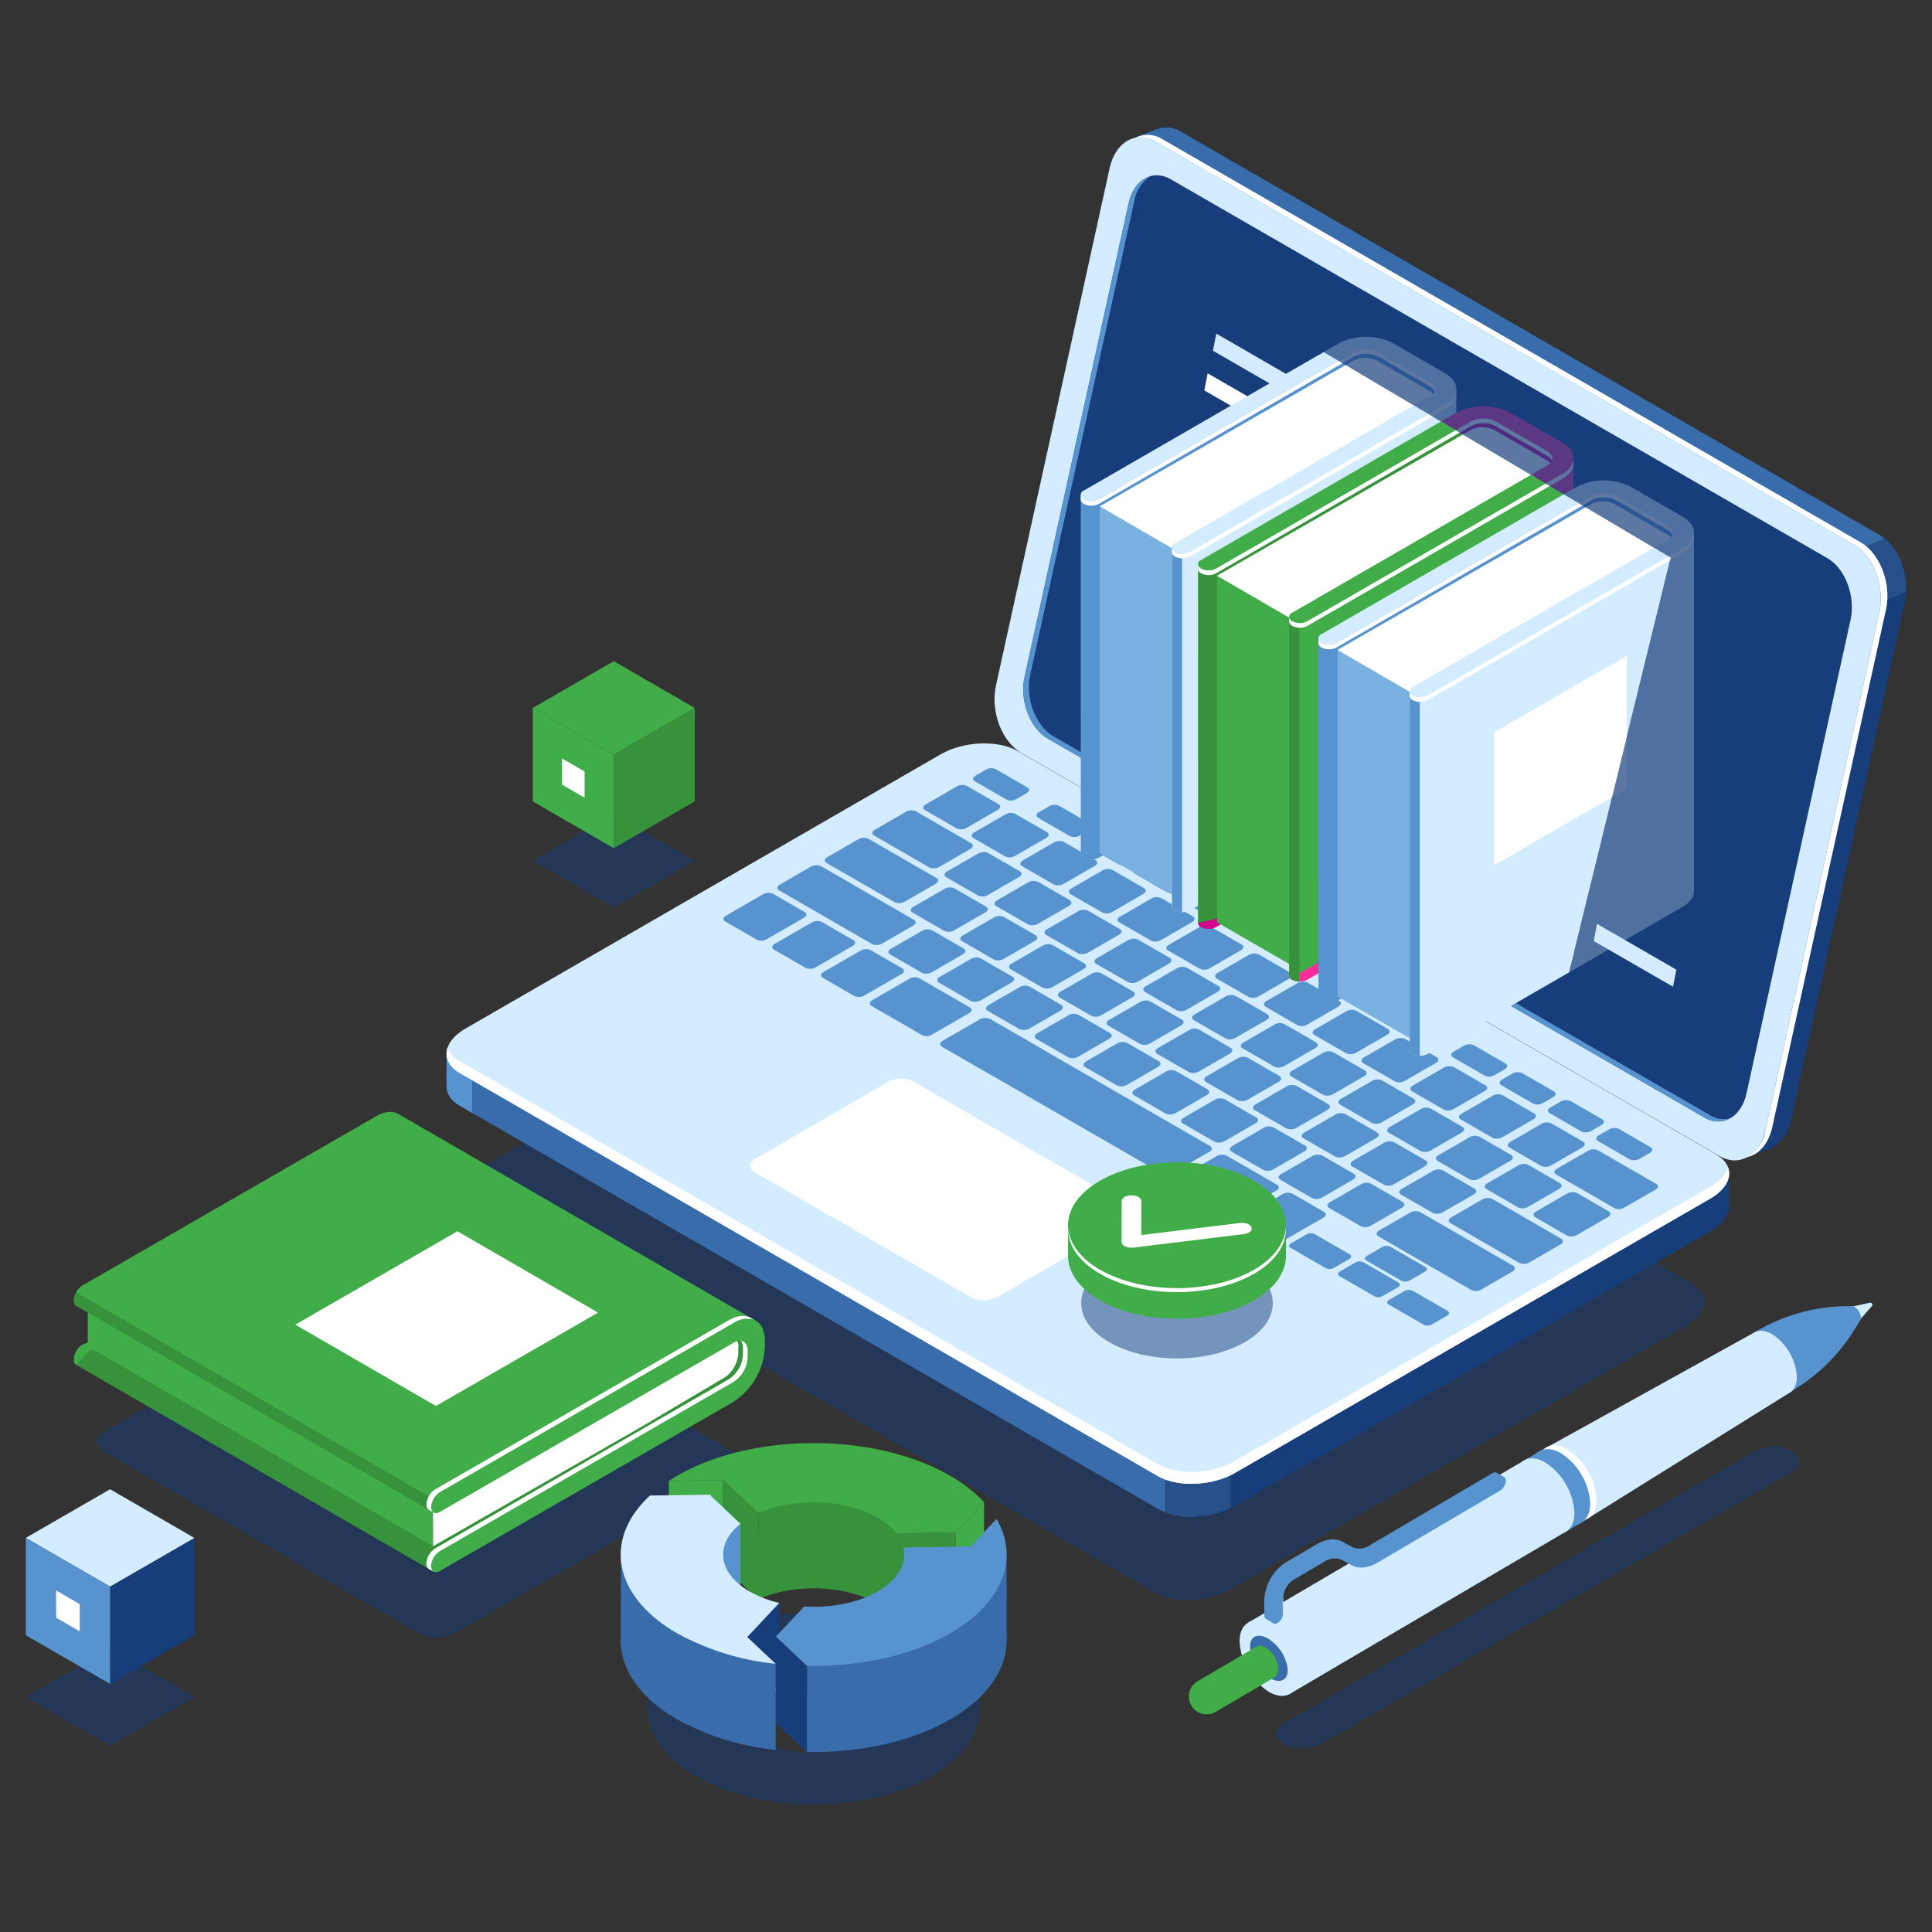 <svg xmlns="http://www.w3.org/2000/svg" xmlns:xlink="http://www.w3.org/1999/xlink" id="&#xD1;&#xEB;&#xEE;&#xE9;_1" data-name="&#xD1;&#xEB;&#xEE;&#xE9; 1" viewBox="0 0 400 400"><rect x="0" y="0" width="400" height="400" fill="#333333" stroke="none"/><defs><style>.cls-1{fill:none;}.cls-2,.cls-3{fill:#173d7a;}.cls-2{opacity:0.5;}.cls-4{fill:#396caa;}.cls-5{fill:#274f89;}.cls-6{fill:#d4ecff;}.cls-7{fill:#fff;}.cls-8{fill:#5793ce;}.cls-9{fill:#ff2c9c;}.cls-10{opacity:0.3;}.cls-11{clip-path:url(#clip-path);}.cls-12{fill:#79b1e0;}.cls-13{fill:#d3008d;}.cls-14{fill:#e573b5;}.cls-15{clip-path:url(#clip-path-2);}.cls-16{fill:#37933b;}.cls-17{fill:#41ad49;}</style><clipPath id="clip-path"><path class="cls-1" d="M323.766,205.768l22.119-90.303-83.58-49.54L310.548,43.69l62.056,23.931s.377,109.349,0,110.45-22.989,37.789-22.989,37.789Z"></path></clipPath><clipPath id="clip-path-2"><path class="cls-1" d="M323.766,205.768l22.119-90.303-83.58-49.54-101.905,37.899,78.203,102.047s64.567,36.793,64.19,37.895,46.822-27.906,46.822-27.906Z"></path></clipPath></defs><path class="cls-2" d="M239.17,329.775,100.277,249.586c-3.929-2.269-3.436-6.231,1.101-8.85l94.575-54.585c4.537-2.619,11.4-2.904,15.329-.635L350.175,265.705c3.929,2.268,3.436,6.231-1.101,8.85l-94.575,54.585C249.962,331.759,243.099,332.043,239.17,329.775Z"></path><path class="cls-3" d="M389.091,110.744,244.567,27.303a5.833,5.833,0,0,0-4.897-.6l.009-.015-.263.099c-.021.009-.043.015-.064.024L234.129,28.809l4.688,2.295c-.021.086-.048.167-.067.255L215.209,138.515c-1.178,5.363,1.181,11.623,5.27,13.984l141.048,81.434-.503,5.977,5.708-2.212a8.022,8.022,0,0,0,4.088-5.815l23.541-107.156C395.539,119.365,393.18,113.104,389.091,110.744Z"></path><path class="cls-4" d="M389.091,110.744,244.567,27.303a5.833,5.833,0,0,0-4.897-.6l.009-.015-.263.099c-.021.009-.043.015-.064.024L234.129,28.809l4.688,2.295c-.021.086-.048.167-.067.255l-15.515,70.622,70.714,55.093,99.708-40.571A11.218,11.218,0,0,0,389.091,110.744Z"></path><path class="cls-5" d="M383.642,127.216l11.002-4.684c.202-4.261-1.562-8.662-4.457-11.016l-17.415,7.326Z"></path><path class="cls-6" d="M356.003,239.342,211.478,155.901c-4.088-2.36-6.448-8.621-5.27-13.984l23.541-107.156c1.178-5.363,5.447-7.796,9.536-5.436L383.81,112.767c4.088,2.36,6.448,8.621,5.27,13.984l-23.541,107.156C364.361,239.269,360.091,241.703,356.003,239.342Z"></path><path class="cls-7" d="M385.197,112.259,240.673,28.818a5.712,5.712,0,0,0-5.691-.247,5.939,5.939,0,0,1,4.303.755L383.81,112.766c4.088,2.361,6.448,8.622,5.27,13.985L365.539,233.906a8.142,8.142,0,0,1-3.845,5.683c2.44-.533,4.476-2.746,5.233-6.191L390.467,126.243C391.645,120.881,389.286,114.619,385.197,112.259Z"></path><path class="cls-7" d="M352.87,231.372l-135.922-78.436c-3.741-2.16-5.9-7.889-4.822-12.796L233.667,42.083c1.078-4.907,4.985-7.134,8.726-4.974l135.923,78.436c3.741,2.16,5.9,7.889,4.822,12.796l-21.542,98.057C360.518,231.305,356.611,233.532,352.87,231.372Z"></path><path class="cls-3" d="M352.87,231.372l-135.922-78.436c-3.741-2.16-5.9-7.889-4.822-12.796L233.667,42.083c1.078-4.907,4.985-7.134,8.726-4.974l135.923,78.436c3.741,2.16,5.9,7.889,4.822,12.796l-21.542,98.057C360.518,231.305,356.611,233.532,352.87,231.372Z"></path><path class="cls-8" d="M354.055,230.89l-135.923-78.436c-3.741-2.16-5.9-7.889-4.822-12.796l21.542-98.057a7.523,7.523,0,0,1,3.425-5.161c-2.155.554-3.935,2.574-4.609,5.644l-21.542,98.056c-1.078,4.908,1.081,10.637,4.822,12.797l135.923,78.436a5.224,5.224,0,0,0,5.301.187A5.419,5.419,0,0,1,354.055,230.89Z"></path><path class="cls-3" d="M357.998,242.976l-19.755-2.608L210.717,166.741c-4.088-2.36-11.23-2.064-15.951.661l-90.364,52.153-11.946-1.577v6.778l.012.001c-.078,1.567.814,3.073,2.743,4.187L239.735,312.385c4.088,2.36,11.23,2.064,15.951-.661l98.41-56.798c2.656-1.533,3.98-3.509,3.902-5.364h0Z"></path><path class="cls-4" d="M262.18,196.453l-9.06-5.231h-99.611l-49.107,28.333-11.946-1.577v6.778l.012.001c-.078,1.567.814,3.073,2.743,4.187L239.735,312.385a14.955,14.955,0,0,0,8.232,1.543Z"></path><path class="cls-8" d="M97.758,218.677l-5.301-.7v6.778l.012.001c-.078,1.567.814,3.073,2.743,4.187l2.547,1.47Z"></path><path class="cls-5" d="M241.191,313.061a18.511,18.511,0,0,0,13.553-.841V297.101H241.191Z"></path><path class="cls-6" d="M239.735,305.615,95.211,222.174c-4.088-2.36-3.576-6.483,1.145-9.209l98.41-56.798c4.721-2.726,11.862-3.022,15.951-.661l144.524,83.441c4.088,2.36,3.576,6.483-1.145,9.209l-98.41,56.798C250.965,307.679,243.823,307.975,239.735,305.615Z"></path><path class="cls-7" d="M354.096,245.68,255.686,302.478c-4.721,2.725-11.862,3.022-15.951.662L95.211,219.698a5.379,5.379,0,0,1-2.542-2.78c-.64,1.934.176,3.89,2.542,5.256L239.735,305.615c4.088,2.361,11.23,2.064,15.951-.661l98.41-56.798c3.173-1.832,4.435-4.294,3.687-6.429A7.685,7.685,0,0,1,354.096,245.68Z"></path><path class="cls-8" d="M156.679,194.55l-6.539-3.775c-.525-.303-.459-.833.147-1.183l7.718-4.456a2.277,2.277,0,0,1,2.048-.085l6.539,3.775c.525.303.459.833-.147,1.183l-7.718,4.456A2.277,2.277,0,0,1,156.679,194.55Z"></path><path class="cls-8" d="M166.777,200.38l-6.539-3.775c-.525-.303-.459-.833.147-1.183l7.718-4.456a2.277,2.277,0,0,1,2.048-.085l6.539,3.775c.525.303.459.833-.147,1.183l-7.718,4.456A2.277,2.277,0,0,1,166.777,200.38Z"></path><path class="cls-8" d="M176.876,206.21l-6.539-3.775c-.525-.303-.459-.833.147-1.183l7.718-4.456a2.277,2.277,0,0,1,2.048-.085l6.539,3.775c.525.303.459.833-.147,1.183l-7.718,4.456A2.277,2.277,0,0,1,176.876,206.21Z"></path><path class="cls-8" d="M190.842,201.395,184.303,197.62c-.525-.303-.459-.833.147-1.183l6.479-3.741a2.277,2.277,0,0,1,2.048-.085l6.539,3.775c.525.303.459.833-.147,1.183l-6.479,3.741A2.277,2.277,0,0,1,190.842,201.395Z"></path><path class="cls-8" d="M200.941,207.226l-6.539-3.775c-.525-.303-.459-.833.147-1.183l6.479-3.741a2.277,2.277,0,0,1,2.048-.085l6.539,3.775c.525.303.459.833-.147,1.183l-6.479,3.741A2.277,2.277,0,0,1,200.941,207.226Z"></path><path class="cls-8" d="M211.039,213.056l-6.539-3.775c-.525-.303-.459-.833.147-1.183l6.479-3.741a2.277,2.277,0,0,1,2.048-.085l6.539,3.775c.525.303.459.833-.147,1.183l-6.479,3.741A2.277,2.277,0,0,1,211.039,213.056Z"></path><path class="cls-8" d="M221.138,218.886,214.599,215.111c-.525-.303-.459-.833.147-1.183l6.479-3.741a2.277,2.277,0,0,1,2.048-.085l6.539,3.775c.525.303.459.833-.147,1.183l-6.479,3.741A2.277,2.277,0,0,1,221.138,218.886Z"></path><path class="cls-8" d="M231.236,224.717l-6.539-3.775c-.525-.303-.459-.833.147-1.183l6.479-3.741a2.277,2.277,0,0,1,2.048-.085l6.539,3.775c.525.303.459.833-.147,1.183l-6.479,3.741A2.277,2.277,0,0,1,231.236,224.717Z"></path><path class="cls-8" d="M241.334,230.547l-6.539-3.775c-.525-.303-.459-.833.147-1.183l6.479-3.741a2.277,2.277,0,0,1,2.048-.085l6.539,3.775c.525.303.459.833-.147,1.183l-6.479,3.741A2.277,2.277,0,0,1,241.334,230.547Z"></path><path class="cls-8" d="M251.433,236.377l-6.539-3.775c-.525-.303-.459-.833.147-1.183l6.479-3.741a2.277,2.277,0,0,1,2.048-.085l6.539,3.775c.525.303.459.833-.147,1.183l-6.479,3.741A2.277,2.277,0,0,1,251.433,236.377Z"></path><path class="cls-8" d="M261.531,242.208l-6.539-3.775c-.525-.303-.459-.833.147-1.183l6.479-3.741a2.277,2.277,0,0,1,2.048-.085l6.539,3.775c.525.303.459.833-.147,1.183l-6.479,3.741A2.277,2.277,0,0,1,261.531,242.208Z"></path><path class="cls-8" d="M271.63,248.038l-6.539-3.775c-.525-.303-.459-.833.147-1.183l6.479-3.741a2.277,2.277,0,0,1,2.048-.085l6.539,3.775c.525.303.459.833-.147,1.183l-6.479,3.741A2.277,2.277,0,0,1,271.63,248.038Z"></path><path class="cls-8" d="M281.728,253.868l-6.539-3.775c-.525-.303-.459-.833.147-1.183l6.479-3.741a2.277,2.277,0,0,1,2.048-.085L290.403,248.86c.525.303.459.833-.147,1.183l-6.479,3.741A2.277,2.277,0,0,1,281.728,253.868Z"></path><path class="cls-8" d="M205.722,198.635l-6.539-3.775c-.525-.303-.459-.833.147-1.183l6.479-3.741a2.277,2.277,0,0,1,2.048-.085l6.539,3.775c.525.303.459.833-.147,1.183l-6.479,3.741A2.277,2.277,0,0,1,205.722,198.635Z"></path><path class="cls-8" d="M195.473,192.718l-6.539-3.775c-.525-.303-.459-.833.147-1.183l6.479-3.741a2.277,2.277,0,0,1,2.048-.085l6.539,3.775c.525.303.459.833-.147,1.183l-6.479,3.741A2.277,2.277,0,0,1,195.473,192.718Z"></path><path class="cls-8" d="M185.207,186.791l-14.084-8.131c-.525-.303-.459-.833.147-1.183l6.479-3.741a2.277,2.277,0,0,1,2.048-.085l14.084,8.131c.525.303.459.833-.147,1.183l-6.479,3.741A2.277,2.277,0,0,1,185.207,186.791Z"></path><path class="cls-8" d="M192.383,179.583l-11.429-6.599c-.525-.303-.459-.833.147-1.183l6.479-3.741a2.277,2.277,0,0,1,2.048-.085l11.429,6.599c.525.303.459.833-.147,1.183l-6.479,3.741A2.277,2.277,0,0,1,192.383,179.583Z"></path><path class="cls-8" d="M215.82,204.465,209.281,200.69c-.525-.303-.459-.833.147-1.183l6.479-3.741a2.277,2.277,0,0,1,2.048-.085l6.539,3.775c.525.303.459.833-.147,1.183l-6.479,3.741A2.277,2.277,0,0,1,215.82,204.465Z"></path><path class="cls-8" d="M225.919,210.296l-6.539-3.775c-.525-.303-.459-.833.147-1.183l6.479-3.741a2.277,2.277,0,0,1,2.048-.085l6.539,3.775c.525.303.459.833-.147,1.183L227.967,210.211A2.277,2.277,0,0,1,225.919,210.296Z"></path><path class="cls-8" d="M236.017,216.126l-6.539-3.775c-.525-.303-.459-.833.147-1.183l6.479-3.741a2.277,2.277,0,0,1,2.048-.085l6.539,3.775c.525.303.459.833-.147,1.183l-6.479,3.741A2.277,2.277,0,0,1,236.017,216.126Z"></path><path class="cls-8" d="M246.115,221.956l-6.539-3.775c-.525-.303-.459-.833.147-1.183l6.479-3.741a2.277,2.277,0,0,1,2.048-.085l6.539,3.775c.525.303.459.833-.147,1.183l-6.479,3.741A2.277,2.277,0,0,1,246.115,221.956Z"></path><path class="cls-8" d="M256.214,227.787l-6.539-3.775c-.525-.303-.459-.833.147-1.183l6.479-3.741a2.277,2.277,0,0,1,2.048-.085l6.539,3.775c.525.303.459.833-.147,1.183l-6.479,3.741A2.277,2.277,0,0,1,256.214,227.787Z"></path><path class="cls-8" d="M266.312,233.617l-6.539-3.775c-.525-.303-.459-.833.147-1.183l6.479-3.741a2.277,2.277,0,0,1,2.048-.085l6.539,3.775c.525.303.459.833-.147,1.183l-6.479,3.741A2.277,2.277,0,0,1,266.312,233.617Z"></path><path class="cls-8" d="M276.411,239.447l-6.539-3.775c-.525-.303-.459-.833.147-1.183l6.479-3.741a2.277,2.277,0,0,1,2.048-.085l6.539,3.775c.525.303.459.833-.147,1.183l-6.479,3.741A2.277,2.277,0,0,1,276.411,239.447Z"></path><path class="cls-8" d="M286.509,245.278l-6.539-3.775c-.525-.303-.459-.833.147-1.183l6.479-3.741a2.277,2.277,0,0,1,2.048-.085l6.539,3.775c.525.303.459.833-.147,1.183l-6.479,3.741A2.277,2.277,0,0,1,286.509,245.278Z"></path><path class="cls-8" d="M296.608,251.108l-6.539-3.775c-.525-.303-.459-.833.147-1.183l6.479-3.741a2.277,2.277,0,0,1,2.048-.085l6.539,3.775c.525.303.459.833-.147,1.183l-6.479,3.741A2.277,2.277,0,0,1,296.608,251.108Z"></path><path class="cls-8" d="M314.56,261.473l-14.268-8.238c-.525-.303-.459-.833.147-1.183l6.479-3.741a2.277,2.277,0,0,1,2.048-.085l14.268,8.238c.525.303.459.833-.147,1.183l-6.479,3.741A2.277,2.277,0,0,1,314.56,261.473Z"></path><path class="cls-8" d="M334.221,250.122l-12.043-6.953c-.525-.303-.459-.833.147-1.183l6.479-3.741a2.277,2.277,0,0,1,2.048-.085l12.043,6.953c.525.303.459.833-.147,1.183l-6.479,3.741A2.277,2.277,0,0,1,334.221,250.122Z"></path><path class="cls-8" d="M233.505,203.325l-6.539-3.775c-.525-.303-.459-.833.147-1.183l6.479-3.741a2.277,2.277,0,0,1,2.048-.085l6.539,3.775c.525.303.459.833-.147,1.183l-6.479,3.741A2.277,2.277,0,0,1,233.505,203.325Z"></path><path class="cls-8" d="M223.155,197.349l-6.539-3.775c-.525-.303-.459-.833.147-1.183l6.479-3.741a2.277,2.277,0,0,1,2.048-.085l6.539,3.775c.525.303.459.833-.147,1.183l-6.479,3.741A2.277,2.277,0,0,1,223.155,197.349Z"></path><path class="cls-8" d="M212.805,191.374l-6.539-3.775c-.525-.303-.459-.833.147-1.183l6.479-3.741a2.277,2.277,0,0,1,2.048-.085l6.539,3.775c.525.303.459.833-.147,1.183l-6.479,3.741A2.277,2.277,0,0,1,212.805,191.374Z"></path><path class="cls-8" d="M202.456,185.399l-6.539-3.775c-.525-.303-.459-.833.147-1.183l6.479-3.741a2.277,2.277,0,0,1,2.048-.085l6.539,3.775c.525.303.459.833-.147,1.183l-6.479,3.741A2.277,2.277,0,0,1,202.456,185.399Z"></path><path class="cls-8" d="M243.603,209.155l-6.539-3.775c-.525-.303-.459-.833.147-1.183l6.479-3.741a2.277,2.277,0,0,1,2.048-.085l6.539,3.775c.525.303.459.833-.147,1.183l-6.479,3.741A2.277,2.277,0,0,1,243.603,209.155Z"></path><path class="cls-8" d="M253.702,214.985l-6.539-3.775c-.525-.303-.459-.833.147-1.183l6.479-3.741a2.277,2.277,0,0,1,2.048-.085l6.539,3.775c.525.303.459.833-.147,1.183l-6.479,3.741A2.277,2.277,0,0,1,253.702,214.985Z"></path><path class="cls-8" d="M263.8,220.816l-6.539-3.775c-.525-.303-.459-.833.147-1.183l6.479-3.741a2.277,2.277,0,0,1,2.048-.085l6.539,3.775c.525.303.459.833-.147,1.183l-6.479,3.741A2.277,2.277,0,0,1,263.8,220.816Z"></path><path class="cls-8" d="M273.898,226.646l-6.539-3.775c-.525-.303-.459-.833.147-1.183l6.479-3.741a2.277,2.277,0,0,1,2.048-.085l6.539,3.775c.525.303.459.833-.147,1.183l-6.479,3.741A2.277,2.277,0,0,1,273.898,226.646Z"></path><path class="cls-8" d="M283.997,232.476l-6.539-3.775c-.525-.303-.459-.833.147-1.183l6.479-3.741a2.277,2.277,0,0,1,2.048-.085l6.539,3.775c.525.303.459.833-.147,1.183l-6.479,3.741A2.277,2.277,0,0,1,283.997,232.476Z"></path><path class="cls-8" d="M294.095,238.307l-6.539-3.775c-.525-.303-.459-.833.147-1.183l6.479-3.741a2.277,2.277,0,0,1,2.048-.085l6.539,3.775c.525.303.459.833-.147,1.183l-6.479,3.741A2.277,2.277,0,0,1,294.095,238.307Z"></path><path class="cls-8" d="M304.194,244.137l-6.539-3.775c-.525-.303-.459-.833.147-1.183l6.479-3.741a2.277,2.277,0,0,1,2.048-.085l6.539,3.775c.525.303.459.833-.147,1.183l-6.479,3.741A2.277,2.277,0,0,1,304.194,244.137Z"></path><path class="cls-8" d="M314.292,249.967l-6.539-3.775c-.525-.303-.459-.833.147-1.183l6.479-3.741a2.277,2.277,0,0,1,2.048-.085l6.539,3.775c.525.303.459.833-.147,1.183l-6.479,3.741A2.277,2.277,0,0,1,314.292,249.967Z"></path><path class="cls-8" d="M324.39,255.798l-6.539-3.775c-.525-.303-.459-.833.147-1.183l6.479-3.741a2.277,2.277,0,0,1,2.048-.085l6.539,3.775c.525.303.459.833-.147,1.183l-6.479,3.741A2.277,2.277,0,0,1,324.39,255.798Z"></path><path class="cls-8" d="M228.187,188.904l-6.539-3.775c-.525-.303-.459-.833.147-1.183l6.479-3.741a2.277,2.277,0,0,1,2.048-.085l6.539,3.775c.525.303.459.833-.147,1.183l-6.479,3.741A2.277,2.277,0,0,1,228.187,188.904Z"></path><path class="cls-8" d="M218.139,183.102l-6.539-3.775c-.525-.303-.459-.833.147-1.183l6.479-3.741a2.277,2.277,0,0,1,2.048-.085l6.539,3.775c.525.303.459.833-.147,1.183l-6.479,3.741A2.277,2.277,0,0,1,218.139,183.102Z"></path><path class="cls-8" d="M208.091,177.301l-6.539-3.775c-.525-.303-.459-.833.147-1.183l6.479-3.741a2.277,2.277,0,0,1,2.048-.085l6.539,3.775c.525.303.459.833-.147,1.183l-6.479,3.741A2.277,2.277,0,0,1,208.091,177.301Z"></path><path class="cls-8" d="M198.043,171.5l-6.539-3.775c-.525-.303-.459-.833.147-1.183l6.479-3.741a2.277,2.277,0,0,1,2.048-.085l6.539,3.775c.525.303.459.833-.147,1.183l-6.479,3.741A2.277,2.277,0,0,1,198.043,171.5Z"></path><path class="cls-8" d="M208.375,165.534l-6.539-3.775c-.525-.303-.459-.833.147-1.183l2.142-1.237a2.277,2.277,0,0,1,2.048-.085l6.539,3.775c.525.303.459.833-.147,1.183l-2.142,1.237A2.277,2.277,0,0,1,208.375,165.534Z"></path><path class="cls-8" d="M221.488,173.105l-6.539-3.775c-.525-.303-.459-.833.147-1.183l2.142-1.237a2.277,2.277,0,0,1,2.048-.085l6.539,3.775c.525.303.459.833-.147,1.183l-2.142,1.237A2.277,2.277,0,0,1,221.488,173.105Z"></path><path class="cls-8" d="M231.495,178.882l-6.539-3.775c-.525-.303-.459-.833.147-1.183l2.142-1.237a2.277,2.277,0,0,1,2.048-.085l6.539,3.775c.525.303.459.833-.147,1.183l-2.142,1.237A2.277,2.277,0,0,1,231.495,178.882Z"></path><path class="cls-8" d="M241.501,184.659l-6.539-3.775c-.525-.303-.459-.833.147-1.183l2.142-1.237a2.277,2.277,0,0,1,2.048-.085l6.539,3.775c.525.303.459.833-.147,1.183l-2.142,1.237A2.277,2.277,0,0,1,241.501,184.659Z"></path><path class="cls-8" d="M251.507,190.436,244.968,186.661c-.525-.303-.459-.833.147-1.183l2.142-1.237a2.277,2.277,0,0,1,2.048-.085l6.539,3.775c.525.303.459.833-.147,1.183l-2.142,1.237A2.277,2.277,0,0,1,251.507,190.436Z"></path><path class="cls-8" d="M307.371,222.689l-6.539-3.775c-.525-.303-.459-.833.147-1.183l2.142-1.237a2.277,2.277,0,0,1,2.048-.085l6.539,3.775c.525.303.459.833-.147,1.183l-2.142,1.237A2.277,2.277,0,0,1,307.371,222.689Z"></path><path class="cls-8" d="M317.377,228.466l-6.539-3.775c-.525-.303-.459-.833.147-1.183l2.142-1.237a2.277,2.277,0,0,1,2.048-.085l6.539,3.775c.525.303.459.833-.147,1.183l-2.142,1.237A2.277,2.277,0,0,1,317.377,228.466Z"></path><path class="cls-8" d="M327.383,234.244l-6.539-3.775c-.525-.303-.459-.833.147-1.183l2.142-1.237a2.277,2.277,0,0,1,2.048-.085l6.539,3.775c.525.303.459.833-.147,1.183l-2.142,1.237A2.277,2.277,0,0,1,327.383,234.244Z"></path><path class="cls-8" d="M337.39,240.021l-6.539-3.775c-.525-.303-.459-.833.147-1.183l2.142-1.237a2.277,2.277,0,0,1,2.048-.085l6.539,3.775c.525.303.459.833-.147,1.183l-2.142,1.237A2.277,2.277,0,0,1,337.39,240.021Z"></path><path class="cls-8" d="M238.286,194.734l-6.539-3.775c-.525-.303-.459-.833.147-1.183l6.479-3.741a2.277,2.277,0,0,1,2.048-.085l6.539,3.775c.525.303.459.833-.147,1.183l-6.479,3.741A2.277,2.277,0,0,1,238.286,194.734Z"></path><path class="cls-8" d="M248.384,200.564,241.845,196.789c-.525-.303-.459-.833.147-1.183l6.479-3.741a2.277,2.277,0,0,1,2.048-.085l6.539,3.775c.525.303.459.833-.147,1.183l-6.479,3.741A2.277,2.277,0,0,1,248.384,200.564Z"></path><path class="cls-8" d="M258.482,206.395l-6.539-3.775c-.525-.303-.459-.833.147-1.183l6.479-3.741a2.277,2.277,0,0,1,2.048-.085l6.539,3.775c.525.303.459.833-.147,1.183l-6.479,3.741A2.277,2.277,0,0,1,258.482,206.395Z"></path><path class="cls-8" d="M268.581,212.225l-6.539-3.775c-.525-.303-.459-.833.147-1.183l6.479-3.741a2.277,2.277,0,0,1,2.048-.085l6.539,3.775c.525.303.459.833-.147,1.183l-6.479,3.741A2.277,2.277,0,0,1,268.581,212.225Z"></path><path class="cls-8" d="M278.679,218.055l-6.539-3.775c-.525-.303-.459-.833.147-1.183l6.479-3.741a2.277,2.277,0,0,1,2.048-.085L287.354,213.047c.525.303.459.833-.147,1.183l-6.479,3.741A2.277,2.277,0,0,1,278.679,218.055Z"></path><path class="cls-8" d="M288.778,223.886l-6.539-3.775c-.525-.303-.459-.833.147-1.183l6.479-3.741a2.277,2.277,0,0,1,2.048-.085l6.539,3.775c.525.303.459.833-.147,1.183l-6.479,3.741A2.277,2.277,0,0,1,288.778,223.886Z"></path><path class="cls-8" d="M298.876,229.716l-6.539-3.775c-.525-.303-.459-.833.147-1.183l6.479-3.741a2.277,2.277,0,0,1,2.048-.085l6.539,3.775c.525.303.459.833-.147,1.183l-6.479,3.741A2.277,2.277,0,0,1,298.876,229.716Z"></path><path class="cls-8" d="M308.975,235.546l-6.539-3.775c-.525-.303-.459-.833.147-1.183l6.479-3.741a2.277,2.277,0,0,1,2.048-.085l6.539,3.775c.525.303.459.833-.147,1.183l-6.479,3.741A2.277,2.277,0,0,1,308.975,235.546Z"></path><path class="cls-8" d="M319.073,241.377l-6.539-3.775c-.525-.303-.459-.833.147-1.183l6.479-3.741a2.277,2.277,0,0,1,2.048-.085l6.539,3.775c.525.303.459.833-.147,1.183l-6.479,3.741A2.277,2.277,0,0,1,319.073,241.377Z"></path><path class="cls-8" d="M180.551,195.454,161.293,184.335c-.525-.303-.459-.833.147-1.183l6.479-3.741a2.277,2.277,0,0,1,2.048-.085l19.258,11.119c.525.303.459.833-.147,1.183l-6.479,3.741A2.277,2.277,0,0,1,180.551,195.454Z"></path><path class="cls-8" d="M304.613,267.081l-19.259-11.119c-.525-.303-.459-.833.147-1.183l6.479-3.741a2.277,2.277,0,0,1,2.048-.085L313.288,262.072c.525.303.459.833-.147,1.183l-6.479,3.741A2.277,2.277,0,0,1,304.613,267.081Z"></path><path class="cls-8" d="M264.228,256.643l-6.539-3.775c-.525-.303-.459-.833.147-1.183l7.718-4.456a2.277,2.277,0,0,1,2.048-.085l6.539,3.775c.525.303.459.833-.147,1.183l-7.718,4.456A2.277,2.277,0,0,1,264.228,256.643Z"></path><path class="cls-8" d="M190.893,214.303,180.435,208.265c-.525-.303-.459-.833.147-1.183l7.718-4.456a2.277,2.277,0,0,1,2.048-.085l10.458,6.038c.525.303.459.833-.147,1.183l-7.718,4.456A2.277,2.277,0,0,1,190.893,214.303Z"></path><path class="cls-8" d="M254.498,251.025,244.04,244.988c-.525-.303-.459-.833.147-1.183l7.718-4.456a2.277,2.277,0,0,1,2.048-.085l10.458,6.038c.525.303.459.833-.147,1.183l-7.718,4.456A2.277,2.277,0,0,1,254.498,251.025Z"></path><path class="cls-8" d="M205.463,222.715l-10.458-6.038c-.525-.303-.459-.833.147-1.183l7.718-4.456a2.277,2.277,0,0,1,2.048-.085l10.458,6.038c.525.303.459.833-.147,1.183l-7.718,4.456A2.277,2.277,0,0,1,205.463,222.715Z"></path><path class="cls-8" d="M204.99,210.994l45.468,26.251a.623.623,0,0,1,0,1.18l-7.871,4.544a2.258,2.258,0,0,1-2.043,0l-45.468-26.251Z"></path><path class="cls-8" d="M292.451,267.214l7.284,4.205c.43.248.376.682-.121.969l-3.157,1.823a1.866,1.866,0,0,1-1.679.07L287.494,270.076c-.43-.248-.376-.682.121-.969l3.157-1.823A1.867,1.867,0,0,1,292.451,267.214Z"></path><path class="cls-8" d="M282.269,261.335l7.284,4.205c.43.248.376.682-.121.969l-3.157,1.823a1.866,1.866,0,0,1-1.679.07l-7.284-4.205c-.43-.248-.376-.682.121-.969l3.157-1.823A1.866,1.866,0,0,1,282.269,261.335Z"></path><path class="cls-8" d="M272.171,255.505l7.284,4.205c.43.248.376.682-.121.969l-3.157,1.823a1.866,1.866,0,0,1-1.679.07l-7.284-4.205c-.43-.248-.376-.682.121-.969l3.157-1.823A1.866,1.866,0,0,1,272.171,255.505Z"></path><path class="cls-8" d="M287.846,258.116l7.284,4.205c.43.248.376.682-.121.969l-3.157,1.823a1.866,1.866,0,0,1-1.679.07l-7.284-4.205c-.43-.248-.376-.682.121-.969l3.157-1.823A1.866,1.866,0,0,1,287.846,258.116Z"></path><polygon class="cls-6" points="327.736 144.351 273.341 112.946 274.04 109.41 328.435 140.814 327.736 144.351"></polygon><polygon class="cls-6" points="308.254 150.318 270.283 128.395 270.983 124.859 308.954 146.781 308.254 150.318"></polygon><polygon class="cls-7" points="304.661 139.636 271.812 120.671 272.512 117.134 305.361 136.1 304.661 139.636"></polygon><polygon class="cls-9" points="326.207 152.075 309.783 142.593 310.482 139.057 326.907 148.539 326.207 152.075"></polygon><polygon class="cls-6" points="267.548 82.093 251.123 72.611 251.823 69.075 268.248 78.557 267.548 82.093"></polygon><polygon class="cls-7" points="265.766 90.311 249.341 80.829 250.041 77.293 266.465 86.775 265.766 90.311"></polygon><polygon class="cls-6" points="346.379 204.3 329.955 194.817 330.655 191.281 347.079 200.764 346.379 204.3"></polygon><polygon class="cls-6" points="262.201 106.748 245.777 97.265 246.476 93.729 262.901 103.211 262.201 106.748"></polygon><path class="cls-9" d="M297.689,109.294a2.049,2.049,0,0,1-2.953.909,2.57,2.57,0,0,1-1.058-3.225,2.049,2.049,0,0,1,2.953-.91A2.57,2.57,0,0,1,297.689,109.294Z"></path><path class="cls-7" d="M304.763,113.378a2.049,2.049,0,0,1-2.953.909,2.57,2.57,0,0,1-1.058-3.225,2.049,2.049,0,0,1,2.953-.91A2.57,2.57,0,0,1,304.763,113.378Z"></path><path class="cls-6" d="M311.838,117.463a2.049,2.049,0,0,1-2.953.909,2.57,2.57,0,0,1-1.058-3.225,2.049,2.049,0,0,1,2.953-.91A2.57,2.57,0,0,1,311.838,117.463Z"></path><path class="cls-9" d="M318.912,121.547a2.049,2.049,0,0,1-2.953.91,2.57,2.57,0,0,1-1.058-3.225,2.049,2.049,0,0,1,2.953-.91A2.57,2.57,0,0,1,318.912,121.547Z"></path><path class="cls-7" d="M201.323,268.743l-45.09-26.033c-1.312-.758-1.148-2.081.368-2.957l27.21-15.71a5.692,5.692,0,0,1,5.121-.212l45.09,26.033c1.313.758,1.148,2.082-.368,2.957L206.444,268.531A5.692,5.692,0,0,1,201.323,268.743Z"></path><g class="cls-10"><g class="cls-11"><path class="cls-6" d="M299.18,151.498c3.106,1.793,3.106,4.711-0,6.505l-52.799,30.484a3.419,3.419,0,0,1-3.093,0,.943.943,0,0,1,0-1.786l52.799-30.484c1.401-.809,1.401-2.125,0-2.934l-5.116-2.954c.569-.855,1.085-1.745,1.589-2.654Z"></path><path class="cls-8" d="M224.4,175.796l52.799-30.484a12.469,12.469,0,0,1,11.267-0l4.094,2.364c-.505.908-1.021,1.798-1.589,2.654l-5.598-3.232a5.622,5.622,0,0,0-5.081,0l-52.799,30.484a3.418,3.418,0,0,1-3.093,0A.942.942,0,0,1,224.4,175.796Z"></path><polygon class="cls-8" points="223.764 176.752 223.759 102.508 279.09 71.663 286.828 71.153 294.31 76 298.902 79.996 244.993 165.485 227.392 175.859 223.764 176.752"></polygon><polygon class="cls-12" points="244.228 186.129 227.689 176.581 227.689 104.827 244.738 112.752 244.228 186.129"></polygon><polygon class="cls-6" points="301.508 80.571 301.508 154.694 243.422 187.919 242.647 187.608 242.647 113.376 301.508 80.571"></polygon><path class="cls-7" d="M268.839,81.184l11.544-6.633a5.667,5.667,0,0,1,4.778.143l10.714,6.186a1.637,1.637,0,0,1,1.011,1.76l-29.17,17.431-23.431,14.382-16.595-9.626Z"></path><path class="cls-8" d="M244.738,112.211v76.64a3.114,3.114,0,0,1-1.45-.365,1.092,1.092,0,0,1-.638-.877l-.002-.002v-74.232Z"></path><polygon class="cls-7" points="223.759 103.434 223.759 102.508 224.054 102.508 224.144 103.137 223.759 103.434"></polygon><polygon class="cls-7" points="242.649 114.338 242.649 113.39 242.934 113.792 242.649 114.338"></polygon><path class="cls-6" d="M246.38,114.255l52.799-30.484c3.106-1.793,3.106-4.711 0-6.505l-10.714-6.186a12.469,12.469,0,0,0-11.267 0l-52.799,30.484a.943.943,0,0,0-0,1.786,3.419,3.419,0,0,0,3.093,0l52.799-30.484a5.623,5.623,0,0,1,5.081-0l10.714,6.186c1.401.809,1.401,2.125-0,2.933l-52.799,30.484a.943.943,0,0,0-0,1.786A3.419,3.419,0,0,0,246.38,114.255Z"></path><polygon class="cls-7" points="260.14 149.397 287.577 133.556 287.577 106.051 260.14 121.892 260.14 149.397"></polygon><path class="cls-7" d="M224.4,103.35a3.418,3.418,0,0,0,3.093,0l52.799-30.484a5.622,5.622,0,0,1,5.081,0l10.714,6.186c.917.53,1.23,1.276.946,1.956a2.128,2.128,0,0,0-.946-.978l-10.714-6.186a5.623,5.623,0,0,0-5.081 0l-52.799,30.484a3.419,3.419,0,0,1-3.093,0c-.647-.374-.801-.923-.468-1.382A1.486,1.486,0,0,0,224.4,103.35Z"></path><path class="cls-7" d="M243.287,114.255a3.419,3.419,0,0,0,3.093-0l52.799-30.484a4.261,4.261,0,0,0,2.281-2.763c.245,1.335-.513,2.72-2.281,3.741L246.38,115.233a3.419,3.419,0,0,1-3.093,0c-.647-.374-.801-.923-.468-1.382A1.489,1.489,0,0,0,243.287,114.255Z"></path><path class="cls-9" d="M323.454,165.869c3.106,1.793,3.106,4.711-0,6.505l-52.799,30.484a3.419,3.419,0,0,1-3.093,0,.943.943,0,0,1,0-1.786l52.799-30.484c1.401-.809,1.401-2.125,0-2.934l-5.116-2.954c.569-.855,1.085-1.745,1.589-2.654Z"></path><path class="cls-13" d="M248.674,190.167l52.799-30.484a12.469,12.469,0,0,1,11.267-0l4.094,2.364c-.505.908-1.021,1.798-1.589,2.654l-5.598-3.232a5.623,5.623,0,0,0-5.081,0L251.767,191.953a3.419,3.419,0,0,1-3.093,0A.942.942,0,0,1,248.674,190.167Z"></path><polygon class="cls-13" points="248.039 191.124 248.033 116.879 303.364 86.035 311.102 85.524 318.585 90.371 323.176 94.368 269.267 179.856 251.666 190.23 248.039 191.124"></polygon><polygon class="cls-14" points="268.502 200.5 251.963 190.952 251.963 119.199 269.012 127.124 268.502 200.5"></polygon><polygon class="cls-9" points="325.782 94.942 325.782 169.065 267.697 202.29 266.922 201.979 266.922 127.747 325.782 94.942"></polygon><path class="cls-7" d="M293.113,95.556l11.544-6.633a5.667,5.667,0,0,1,4.778.143l10.714,6.186a1.637,1.637,0,0,1,1.011,1.76L291.989,114.443l-23.431,14.382-16.595-9.626Z"></path><path class="cls-13" d="M269.012,126.582v76.64a3.113,3.113,0,0,1-1.45-.364,1.093,1.093,0,0,1-.638-.877l-.002-.002V127.747Z"></path><polygon class="cls-7" points="248.033 117.805 248.033 116.879 248.328 116.879 248.419 117.508 248.033 117.805"></polygon><polygon class="cls-7" points="266.923 128.709 266.923 127.761 267.208 128.163 266.923 128.709"></polygon><path class="cls-9" d="M270.654,128.626l52.799-30.484c3.106-1.793,3.106-4.712 0-6.505l-10.714-6.186a12.47,12.47,0,0,0-11.267 0L248.674,115.936a.943.943,0,0,0,0,1.786,3.419,3.419,0,0,0,3.093,0l52.799-30.484a5.623,5.623,0,0,1,5.081,0l10.714,6.186c1.401.809,1.401,2.125,0,2.933l-52.799,30.484a.943.943,0,0,0-0,1.786A3.419,3.419,0,0,0,270.654,128.626Z"></path><polygon class="cls-7" points="284.414 163.768 311.851 147.928 311.851 120.423 284.414 136.263 284.414 163.768"></polygon><path class="cls-7" d="M248.674,117.722a3.419,3.419,0,0,0,3.093,0l52.799-30.484a5.623,5.623,0,0,1,5.081,0l10.714,6.186c.917.53,1.23,1.276.946,1.956a2.128,2.128,0,0,0-.946-.978l-10.714-6.186a5.623,5.623,0,0,0-5.081 0l-52.799,30.484a3.418,3.418,0,0,1-3.093,0c-.647-.374-.801-.923-.468-1.382A1.487,1.487,0,0,0,248.674,117.722Z"></path><path class="cls-7" d="M267.561,128.626a3.419,3.419,0,0,0,3.093-0l52.799-30.484a4.261,4.261,0,0,0,2.281-2.763c.245,1.335-.513,2.72-2.281,3.741l-52.799,30.484a3.418,3.418,0,0,1-3.093,0c-.647-.373-.801-.923-.468-1.382A1.489,1.489,0,0,0,267.561,128.626Z"></path><path class="cls-6" d="M348.397,181.229c3.106,1.793,3.106,4.711-0,6.505L295.597,218.217a3.419,3.419,0,0,1-3.093,0,.943.943,0,0,1,0-1.786l52.799-30.484c1.401-.809,1.401-2.125,0-2.934l-5.116-2.954c.569-.855,1.085-1.745,1.589-2.654Z"></path><path class="cls-8" d="M273.617,205.527,326.416,175.043a12.469,12.469,0,0,1,11.267-0l4.094,2.364c-.505.908-1.021,1.798-1.589,2.654l-5.598-3.232a5.623,5.623,0,0,0-5.081,0l-52.799,30.484a3.419,3.419,0,0,1-3.093,0A.942.942,0,0,1,273.617,205.527Z"></path><polygon class="cls-8" points="272.982 206.483 272.976 132.239 328.307 101.394 336.045 100.884 343.528 105.73 348.119 109.727 294.21 195.215 276.609 205.589 272.982 206.483"></polygon><polygon class="cls-12" points="293.445 215.859 276.906 206.311 276.906 134.558 293.955 142.483 293.445 215.859"></polygon><polygon class="cls-6" points="350.725 110.302 350.725 184.425 292.64 217.649 291.865 217.339 291.865 143.106 350.725 110.302"></polygon><path class="cls-7" d="M318.056,110.915l11.544-6.633a5.667,5.667,0,0,1,4.778.143l10.714,6.186a1.637,1.637,0,0,1,1.011,1.76l-29.17,17.431-23.431,14.382-16.595-9.626Z"></path><path class="cls-8" d="M293.955,141.941v76.64a3.113,3.113,0,0,1-1.45-.364,1.093,1.093,0,0,1-.638-.877l-.002-.002v-74.232Z"></path><polygon class="cls-7" points="272.976 133.164 272.976 132.239 273.271 132.239 273.362 132.867 272.976 133.164"></polygon><polygon class="cls-7" points="291.866 144.069 291.866 143.12 292.151 143.523 291.866 144.069"></polygon><path class="cls-6" d="M295.597,143.985l52.799-30.484c3.106-1.793,3.106-4.711 0-6.505l-10.714-6.186a12.47,12.47,0,0,0-11.267 0l-52.799,30.484a.943.943,0,0,0,0,1.786,3.419,3.419,0,0,0,3.093,0L329.509,102.597a5.623,5.623,0,0,1,5.081,0l10.714,6.186c1.401.809,1.401,2.125,0,2.933L292.505,142.2a.943.943,0,0,0-0,1.786A3.419,3.419,0,0,0,295.597,143.985Z"></path><polygon class="cls-7" points="309.357 179.127 336.794 163.287 336.794 135.782 309.357 151.623 309.357 179.127"></polygon><path class="cls-7" d="M273.617,133.081a3.419,3.419,0,0,0,3.093,0L329.509,102.597a5.623,5.623,0,0,1,5.081,0l10.714,6.186c.917.53,1.23,1.276.946,1.956a2.128,2.128,0,0,0-.946-.978l-10.714-6.186a5.623,5.623,0,0,0-5.081 0L276.71,134.059a3.418,3.418,0,0,1-3.093,0c-.647-.374-.801-.923-.468-1.382A1.489,1.489,0,0,0,273.617,133.081Z"></path><path class="cls-7" d="M292.504,143.986a3.419,3.419,0,0,0,3.093-0l52.799-30.484a4.262,4.262,0,0,0,2.281-2.763c.245,1.335-.513,2.72-2.281,3.741l-52.799,30.484a3.418,3.418,0,0,1-3.093,0c-.647-.373-.801-.923-.468-1.382A1.487,1.487,0,0,0,292.504,143.986Z"></path></g></g><g class="cls-15"><path class="cls-6" d="M299.18,151.498c3.106,1.793,3.106,4.711-0,6.505l-52.799,30.484a3.419,3.419,0,0,1-3.093,0,.943.943,0,0,1,0-1.786l52.799-30.484c1.401-.809,1.401-2.125,0-2.934l-5.116-2.954c.569-.855,1.085-1.745,1.589-2.654Z"></path><path class="cls-8" d="M224.4,175.796l52.799-30.484a12.469,12.469,0,0,1,11.267-0l4.094,2.364c-.505.908-1.021,1.798-1.589,2.654l-5.598-3.232a5.622,5.622,0,0,0-5.081,0l-52.799,30.484a3.418,3.418,0,0,1-3.093,0A.942.942,0,0,1,224.4,175.796Z"></path><polygon class="cls-8" points="223.764 176.752 223.759 102.508 279.09 71.663 286.828 71.153 294.31 76 298.902 79.996 244.993 165.485 227.392 175.859 223.764 176.752"></polygon><polygon class="cls-12" points="244.228 186.129 227.689 176.581 227.689 104.827 244.738 112.752 244.228 186.129"></polygon><polygon class="cls-6" points="301.508 80.571 301.508 154.694 243.422 187.919 242.647 187.608 242.647 113.376 301.508 80.571"></polygon><path class="cls-7" d="M268.839,81.184l11.544-6.633a5.667,5.667,0,0,1,4.778.143l10.714,6.186a1.637,1.637,0,0,1,1.011,1.76l-29.17,17.431-23.431,14.382-16.595-9.626Z"></path><path class="cls-8" d="M244.738,112.211v76.64a3.114,3.114,0,0,1-1.45-.365,1.092,1.092,0,0,1-.638-.877l-.002-.002v-74.232Z"></path><polygon class="cls-7" points="223.759 103.434 223.759 102.508 224.054 102.508 224.144 103.137 223.759 103.434"></polygon><polygon class="cls-7" points="242.649 114.338 242.649 113.39 242.934 113.792 242.649 114.338"></polygon><path class="cls-6" d="M246.38,114.255l52.799-30.484c3.106-1.793,3.106-4.711 0-6.505l-10.714-6.186a12.469,12.469,0,0,0-11.267 0l-52.799,30.484a.943.943,0,0,0-0,1.786,3.419,3.419,0,0,0,3.093,0l52.799-30.484a5.623,5.623,0,0,1,5.081-0l10.714,6.186c1.401.809,1.401,2.125-0,2.933l-52.799,30.484a.943.943,0,0,0-0,1.786A3.419,3.419,0,0,0,246.38,114.255Z"></path><polygon class="cls-7" points="260.14 149.397 287.577 133.556 287.577 106.051 260.14 121.892 260.14 149.397"></polygon><path class="cls-7" d="M224.4,103.35a3.418,3.418,0,0,0,3.093,0l52.799-30.484a5.622,5.622,0,0,1,5.081,0l10.714,6.186c.917.53,1.23,1.276.946,1.956a2.128,2.128,0,0,0-.946-.978l-10.714-6.186a5.623,5.623,0,0,0-5.081 0l-52.799,30.484a3.419,3.419,0,0,1-3.093,0c-.647-.374-.801-.923-.468-1.382A1.486,1.486,0,0,0,224.4,103.35Z"></path><path class="cls-7" d="M243.287,114.255a3.419,3.419,0,0,0,3.093-0l52.799-30.484a4.261,4.261,0,0,0,2.281-2.763c.245,1.335-.513,2.72-2.281,3.741L246.38,115.233a3.419,3.419,0,0,1-3.093,0c-.647-.374-.801-.923-.468-1.382A1.489,1.489,0,0,0,243.287,114.255Z"></path><path class="cls-9" d="M323.454,165.869c3.106,1.793,3.106,4.711-0,6.505l-52.799,30.484a3.419,3.419,0,0,1-3.093,0,.943.943,0,0,1,0-1.786l52.799-30.484c1.401-.809,1.401-2.125,0-2.934l-5.116-2.954c.569-.855,1.085-1.745,1.589-2.654Z"></path><path class="cls-13" d="M248.674,190.167l52.799-30.484a12.469,12.469,0,0,1,11.267-0l4.094,2.364c-.505.908-1.021,1.798-1.589,2.654l-5.598-3.232a5.623,5.623,0,0,0-5.081,0L251.767,191.953a3.419,3.419,0,0,1-3.093,0A.942.942,0,0,1,248.674,190.167Z"></path><polygon class="cls-16" points="248.039 191.124 248.033 116.879 303.364 86.035 311.102 85.524 318.585 90.371 323.176 94.368 269.267 179.856 251.666 190.23 248.039 191.124"></polygon><polygon class="cls-17" points="268.502 200.5 251.963 190.952 251.963 119.199 269.012 127.124 268.502 200.5"></polygon><polygon class="cls-17" points="325.782 94.942 325.782 169.065 267.697 202.29 266.922 201.979 266.922 127.747 325.782 94.942"></polygon><path class="cls-7" d="M293.113,95.556l11.544-6.633a5.667,5.667,0,0,1,4.778.143l10.714,6.186a1.637,1.637,0,0,1,1.011,1.76L291.989,114.443l-23.431,14.382-16.595-9.626Z"></path><path class="cls-16" d="M269.012,126.582v76.64a3.113,3.113,0,0,1-1.45-.364,1.093,1.093,0,0,1-.638-.877l-.002-.002V127.747Z"></path><polygon class="cls-7" points="248.033 117.805 248.033 116.879 248.328 116.879 248.419 117.508 248.033 117.805"></polygon><polygon class="cls-7" points="266.923 128.709 266.923 127.761 267.208 128.163 266.923 128.709"></polygon><path class="cls-17" d="M270.654,128.626l52.799-30.484c3.106-1.793,3.106-4.712 0-6.505l-10.714-6.186a12.47,12.47,0,0,0-11.267 0L248.674,115.936a.943.943,0,0,0,0,1.786,3.419,3.419,0,0,0,3.093,0l52.799-30.484a5.623,5.623,0,0,1,5.081,0l10.714,6.186c1.401.809,1.401,2.125,0,2.933l-52.799,30.484a.943.943,0,0,0-0,1.786A3.419,3.419,0,0,0,270.654,128.626Z"></path><polygon class="cls-7" points="284.414 163.768 311.851 147.928 311.851 120.423 284.414 136.263 284.414 163.768"></polygon><path class="cls-7" d="M248.674,117.722a3.419,3.419,0,0,0,3.093,0l52.799-30.484a5.623,5.623,0,0,1,5.081,0l10.714,6.186c.917.53,1.23,1.276.946,1.956a2.128,2.128,0,0,0-.946-.978l-10.714-6.186a5.623,5.623,0,0,0-5.081 0l-52.799,30.484a3.418,3.418,0,0,1-3.093,0c-.647-.374-.801-.923-.468-1.382A1.487,1.487,0,0,0,248.674,117.722Z"></path><path class="cls-7" d="M267.561,128.626a3.419,3.419,0,0,0,3.093-0l52.799-30.484a4.261,4.261,0,0,0,2.281-2.763c.245,1.335-.513,2.72-2.281,3.741l-52.799,30.484a3.418,3.418,0,0,1-3.093,0c-.647-.373-.801-.923-.468-1.382A1.489,1.489,0,0,0,267.561,128.626Z"></path><path class="cls-6" d="M348.397,181.229c3.106,1.793,3.106,4.711-0,6.505L295.597,218.217a3.419,3.419,0,0,1-3.093,0,.943.943,0,0,1,0-1.786l52.799-30.484c1.401-.809,1.401-2.125,0-2.934l-5.116-2.954c.569-.855,1.085-1.745,1.589-2.654Z"></path><path class="cls-8" d="M273.617,205.527,326.416,175.043a12.469,12.469,0,0,1,11.267-0l4.094,2.364c-.505.908-1.021,1.798-1.589,2.654l-5.598-3.232a5.623,5.623,0,0,0-5.081,0l-52.799,30.484a3.419,3.419,0,0,1-3.093,0A.942.942,0,0,1,273.617,205.527Z"></path><polygon class="cls-8" points="272.982 206.483 272.976 132.239 328.307 101.394 336.045 100.884 343.528 105.73 348.119 109.727 294.21 195.215 276.609 205.589 272.982 206.483"></polygon><polygon class="cls-12" points="293.445 215.859 276.906 206.311 276.906 134.558 293.955 142.483 293.445 215.859"></polygon><polygon class="cls-6" points="350.725 110.302 350.725 184.425 292.64 217.649 291.865 217.339 291.865 143.106 350.725 110.302"></polygon><path class="cls-7" d="M318.056,110.915l11.544-6.633a5.667,5.667,0,0,1,4.778.143l10.714,6.186a1.637,1.637,0,0,1,1.011,1.76l-29.17,17.431-23.431,14.382-16.595-9.626Z"></path><path class="cls-8" d="M293.955,141.941v76.64a3.113,3.113,0,0,1-1.45-.364,1.093,1.093,0,0,1-.638-.877l-.002-.002v-74.232Z"></path><polygon class="cls-7" points="272.976 133.164 272.976 132.239 273.271 132.239 273.362 132.867 272.976 133.164"></polygon><polygon class="cls-7" points="291.866 144.069 291.866 143.12 292.151 143.523 291.866 144.069"></polygon><path class="cls-6" d="M295.597,143.985l52.799-30.484c3.106-1.793,3.106-4.711 0-6.505l-10.714-6.186a12.47,12.47,0,0,0-11.267 0l-52.799,30.484a.943.943,0,0,0,0,1.786,3.419,3.419,0,0,0,3.093,0L329.509,102.597a5.623,5.623,0,0,1,5.081,0l10.714,6.186c1.401.809,1.401,2.125,0,2.933L292.505,142.2a.943.943,0,0,0-0,1.786A3.419,3.419,0,0,0,295.597,143.985Z"></path><polygon class="cls-7" points="309.357 179.127 336.794 163.287 336.794 135.782 309.357 151.623 309.357 179.127"></polygon><path class="cls-7" d="M273.617,133.081a3.419,3.419,0,0,0,3.093,0L329.509,102.597a5.623,5.623,0,0,1,5.081,0l10.714,6.186c.917.53,1.23,1.276.946,1.956a2.128,2.128,0,0,0-.946-.978l-10.714-6.186a5.623,5.623,0,0,0-5.081 0L276.71,134.059a3.418,3.418,0,0,1-3.093,0c-.647-.374-.801-.923-.468-1.382A1.489,1.489,0,0,0,273.617,133.081Z"></path><path class="cls-7" d="M292.504,143.986a3.419,3.419,0,0,0,3.093-0l52.799-30.484a4.262,4.262,0,0,0,2.281-2.763c.245,1.335-.513,2.72-2.281,3.741l-52.799,30.484a3.418,3.418,0,0,1-3.093,0c-.647-.373-.801-.923-.468-1.382A1.487,1.487,0,0,0,292.504,143.986Z"></path></g><path class="cls-2" d="M370.938,300.431a8.356,8.356,0,0,0-7.561,0l-97.522,56.326c-2.088,1.205-2.088,3.16 0,4.365a8.356,8.356,0,0,0,7.561 0l97.522-56.326C373.026,303.591,373.026,301.637,370.938,300.431Z"></path><path class="cls-6" d="M387.604,269.92h0a.427.427,0,0,0-.459-.201l-5.899,1.279,2.323,3.952,3.987-4.532A.427.427,0,0,0,387.604,269.92Z"></path><path class="cls-8" d="M385.278,272.836a2.949,2.949,0,0,0-1.353-2.301.966.966,0,0,0-.885-.109,37.678,37.678,0,0,0-19.399,5.194l-.426.25,7.327,12.466,2.164-1.435a37.674,37.674,0,0,0,11.309-11.725l.927-1.513A.965.965,0,0,0,385.278,272.836Z"></path><path class="cls-6" d="M372.014,285.014a11.3,11.3,0,0,0-5.181-8.814c-2.836-1.608-5.115-.269-5.089,2.991A11.3,11.3,0,0,0,366.925,288.005C369.761,289.613,372.04,288.274,372.014,285.014Z"></path><polygon class="cls-6" points="327.055 315.428 370.542 288.335 363.215 275.869 318.397 300.698 327.055 315.428"></polygon><path class="cls-6" d="M328.794,311.503A13.352,13.352,0,0,0,322.671,301.088c-3.351-1.9-6.043-.318-6.013,3.535a13.352,13.352,0,0,0,6.122,10.415C326.132,316.938,328.824,315.355,328.794,311.503Z"></path><path class="cls-6" d="M326.313,312.962a13.352,13.352,0,0,0-6.122-10.415c-3.351-1.9-6.043-.318-6.013,3.535a13.352,13.352,0,0,0,6.122,10.415C323.651,318.396,326.343,316.814,326.313,312.962Z"></path><rect class="cls-6" x="258.11" y="317.887" width="66.736" height="17.086" transform="translate(-125.22 192.719) rotate(-30.447)"></rect><path class="cls-6" d="M268.78,346.78a13.352,13.352,0,0,0-6.122-10.415c-3.351-1.9-6.043-.318-6.013,3.534a13.352,13.352,0,0,0,6.122,10.415C266.117,352.214,268.81,350.632,268.78,346.78Z"></path><path class="cls-4" d="M266.608,345.548a8.822,8.822,0,0,0-4.136-6.326c-2.152-1.22-3.789-.366-3.656,1.908a8.822,8.822,0,0,0,4.136,6.326C265.103,348.676,266.74,347.822,266.608,345.548Z"></path><path class="cls-7" d="M329.231,311.246a13.352,13.352,0,0,0-6.122-10.415,4.718,4.718,0,0,0-3.59-.671c1.088-1.137,2.872-1.271,4.903-.12a13.352,13.352,0,0,1,6.122,10.415c.018,2.301-.94,3.783-2.424,4.206A4.771,4.771,0,0,0,329.231,311.246Z"></path><path class="cls-8" d="M329.231,311.246a13.353,13.353,0,0,0-6.122-10.416c-1.676-.95-3.187-1.029-4.275-.389l-3.26,1.916,1.553,2.642a13.639,13.639,0,0,0,5.551,9.444l1.553,2.643,3.26-1.916h0C328.58,314.531,329.246,313.173,329.231,311.246Z"></path><path class="cls-6" d="M325.971,313.163a13.352,13.352,0,0,0-6.122-10.415c-3.351-1.9-6.043-.318-6.013,3.534a13.352,13.352,0,0,0,6.122,10.415C323.309,318.597,326.001,317.015,325.971,313.163Z"></path><path class="cls-17" d="M263.9,347.258l-3.735-6.355-12.195,7.168a3.686,3.686,0,0,0-1.31,5.045h0a3.686,3.686,0,0,0,5.045,1.31Z"></path><path class="cls-17" d="M264.65,345.565a5.761,5.761,0,0,0-2.641-4.494c-1.446-.82-2.607-.137-2.595,1.525a5.761,5.761,0,0,0,2.641,4.494C263.501,347.91,264.663,347.227,264.65,345.565Z"></path><path class="cls-8" d="M278.203,323.132l-1.828-1.037a3.892,3.892,0,0,0-3.912.419l-6.266,3.683a4.77,4.77,0,0,0-2.126,3.75l.025,3.136a2.575,2.575,0,0,1-.631,1.576l.235,1.453-1.562-.895.003-.002a.802.802,0,0,1-.373-.763l-.025-3.136a9.947,9.947,0,0,1,4.433-7.818l6.266-3.683c2.094-1.231,4.07-1.442,5.564-.595l1.828,1.037a3.892,3.892,0,0,0,3.912-.419l25.26-14.848a.813.813,0,0,1,.835-.081l-0-.002,1.559.893-1.335.513a2.581,2.581,0,0,1-1.038,1.377l-25.26,14.848C281.673,323.768,279.697,323.979,278.203,323.132Z"></path><path class="cls-8" d="M277.958,323.001a3.892,3.892,0,0,0-3.912.419l-6.267,3.683a4.77,4.77,0,0,0-2.126,3.749l.025,3.136a2.585,2.585,0,0,1-1.153,2.034c-.643.378-1.169.08-1.174-.666l-.024-3.136a9.947,9.947,0,0,1,4.432-7.818l6.267-3.683c2.094-1.231,4.07-1.442,5.564-.595l1.828,1.037a3.892,3.892,0,0,0,3.912-.419l25.26-14.848c.643-.378,1.169-.08,1.174.666A2.584,2.584,0,0,1,310.61,308.595l-25.26,14.848c-2.094,1.231-4.07,1.442-5.564.595Z"></path><path class="cls-7" d="M265.575,331.37l.024,3.137c0.0.02-.009.043-.01.064a2.025,2.025,0,0,0,.088-.581l-.025-3.136c-.001-.089.013-.183.021-.274A3.538,3.538,0,0,0,265.575,331.37Z"></path><ellipse class="cls-2" cx="243.686" cy="269.798" rx="19.833" ry="11.45"></ellipse><path class="cls-17" d="M266.249,260.005v-6.335h-1.196A14.408,14.408,0,0,0,259.64,248.608c-8.812-5.088-23.098-5.088-31.909,0a14.407,14.407,0,0,0-5.413,5.063h-1.194v6.301h.002c-.015,3.345,2.185,6.693,6.606,9.246,8.812,5.088,23.098,5.088,31.909.001C264.047,266.674,266.249,263.339,266.249,260.005Z"></path><ellipse class="cls-17" cx="243.686" cy="253.67" rx="22.563" ry="13.027"></ellipse><path class="cls-7" d="M259.64,262.882c-8.811,5.088-23.098,5.088-31.909,0-4.223-2.438-6.399-5.603-6.575-8.797-.19,3.471,1.986,6.977,6.575,9.626,8.812,5.088,23.098,5.088,31.909,0,4.589-2.649,6.765-6.155,6.574-9.626C266.04,257.279,263.863,260.444,259.64,262.882Z"></path><path class="cls-7" d="M232.81,257.983a1.015,1.015,0,0,1-.595-.831l.023-8.488c.001-.647.912-1.171,2.034-1.17,1.122 0,2.028.526,2.027,1.175l-.019,7.038,20.426-2.501c1.098-.135,2.175.27,2.408.904.233.633-.468,1.256-1.565,1.39l-22.882,2.802a3.22,3.22,0,0,1-1.701-.236C232.912,258.039,232.86,258.012,232.81,257.983Z"></path><polygon class="cls-2" points="127.074 187.894 110.31 178.216 127.073 168.538 143.837 178.216 127.074 187.894"></polygon><polygon class="cls-16" points="143.837 165.928 127.074 175.607 127.074 156.251 143.837 146.572 143.837 165.928"></polygon><polygon class="cls-17" points="127.074 156.251 110.311 146.572 127.073 136.895 143.837 146.573 127.074 156.251"></polygon><polygon class="cls-17" points="127.074 175.607 110.311 165.928 110.311 146.572 127.074 156.251 127.074 175.607"></polygon><polygon class="cls-7" points="121.037 165.15 116.348 162.443 116.348 157.029 121.037 159.736 121.037 165.15"></polygon><polygon class="cls-2" points="22.788 361.428 5.336 351.352 22.788 341.276 40.24 351.352 22.788 361.428"></polygon><polygon class="cls-3" points="40.24 338.559 22.788 348.635 22.788 328.484 40.24 318.408 40.24 338.559"></polygon><polygon class="cls-6" points="22.788 328.484 5.337 318.408 22.788 308.333 40.24 318.409 22.788 328.484"></polygon><polygon class="cls-8" points="22.788 348.635 5.337 338.559 5.337 318.408 22.788 328.484 22.788 348.635"></polygon><polygon class="cls-7" points="16.503 337.749 11.622 334.931 11.622 329.295 16.503 332.113 16.503 337.749"></polygon><path class="cls-2" d="M86.262,337.914,21.227,300.367a2.192,2.192,0,0,1,0-3.797l61.837-35.697,69.187,39.945a2.192,2.192,0,0,1-0,3.797L94.566,337.915A8.305,8.305,0,0,1,86.262,337.914Z"></path><path class="cls-17" d="M84.386,234.838c.004-4.13-2.905-5.812-6.483-3.751l-60.824,35.044a3.936,3.936,0,0,0-1.783,3.082c-.001,1.135.796,1.596,1.78,1.03l60.824-35.044c1.614-.93,2.925-.171,2.924,1.691l-.006,6.802c1.18-.073,2.365-.075,3.561-.054Z"></path><path class="cls-17" d="M17.052,282.476l60.824-22.164A14.357,14.357,0,0,0,84.373,249.083l.005-5.443c-1.196-.021-2.381-.02-3.561.054L80.81,251.136a6.474,6.474,0,0,1-2.93,5.064l-60.824,22.164a3.936,3.936,0,0,0-1.783,3.082C15.272,282.581,16.069,283.042,17.052,282.476Z"></path><polygon class="cls-16" points="15.733 282.557 89.724 325.371 152.367 288.012 157.337 280.595 156.821 283.223 155.486 276.342 39.203 280.777 18.715 279.458 15.733 282.557"></polygon><polygon class="cls-17" points="18.187 269.637 18.167 278.745 89.678 320.117 91.61 311.437 18.187 269.637"></polygon><polygon class="cls-17" points="156.415 273.414 82.543 230.675 15.939 269.408 15.802 270.359 89.783 313.16 156.415 273.414"></polygon><path class="cls-7" d="M132.865,295.362l17.369-10.303a6.525,6.525,0,0,0,2.612-4.844l.013-1.364a1.885,1.885,0,0,0-1.172-2.022L117.496,295.849,89.653,310.908l.025,9.209Z"></path><path class="cls-16" d="M92.149,311.749,18.746,269.281l-1.556-.9-1.421-.822a3.583,3.583,0,0,0-.473,1.656,1.257,1.257,0,0,0,.506,1.141l0.0.003.012.007.005.003L89.783,313.16Z"></path><polygon class="cls-7" points="88.801 324.837 89.724 325.371 89.894 325.077 89.319 324.625 88.801 324.837"></polygon><polygon class="cls-7" points="88.825 312.604 89.77 313.151 89.533 312.635 88.825 312.604"></polygon><path class="cls-17" d="M91.059,308.933l60.824-35.044c3.578-2.062,6.487-.379,6.483,3.75l-.013,1.365a14.357,14.357,0,0,1-6.496,11.228L91.033,325.277c-.984.567-1.781.106-1.78-1.029a3.936,3.936,0,0,1,1.783-3.082l60.824-35.044a6.474,6.474,0,0,0,2.93-5.064l.013-1.364c.002-1.863-1.31-2.621-2.924-1.691L91.056,313.045c-.984.567-1.781.106-1.78-1.029A3.936,3.936,0,0,1,91.059,308.933Z"></path><path class="cls-7" d="M89.253,324.247a3.936,3.936,0,0,1,1.783-3.082l60.824-35.044a6.474,6.474,0,0,0,2.93-5.064l.013-1.364c.001-1.219-.563-1.961-1.404-2.07a2.45,2.45,0,0,1,.429,1.506l-.013,1.365a6.474,6.474,0,0,1-2.93,5.064l-60.824,35.044a3.936,3.936,0,0,0-1.783,3.082c-.001.86.458,1.331,1.107,1.263A1.713,1.713,0,0,1,89.253,324.247Z"></path><path class="cls-7" d="M89.276,312.016a3.937,3.937,0,0,1,1.783-3.082l60.824-35.044a4.907,4.907,0,0,1,4.07-.68c-1.189-1.014-3.007-1.057-5.044.116l-60.824,35.044a3.936,3.936,0,0,0-1.783,3.082c-.001.86.457,1.331,1.107,1.263A1.713,1.713,0,0,1,89.276,312.016Z"></path><polygon class="cls-7" points="61.145 274.257 94.704 254.921 123.81 271.76 90.25 291.096 61.145 274.257"></polygon><path class="cls-2" d="M144.138,367.774c13.435,7.757,35.218,7.757,48.653-0s13.436-20.333.001-28.09-35.218-7.756-48.653 0C130.703,347.441,130.703,360.017,144.138,367.774Zm13.145-20.501c6.176-3.566,16.189-3.566,22.364-0,6.176,3.566,6.175,9.347-0,12.912s-16.189,3.566-22.364 0S151.107,350.838,157.283,347.273Z"></path><path class="cls-16" d="M197.866,335.088l-12.272.191a13.051,13.051,0,0,0-3.876-3.259c-6.748-3.896-17.36-4.197-24.712-.909l-7.292-6.858-11.229.175c.555-.363,1.125-.721,1.726-1.068,15.604-9.009,40.904-9.01,56.508-.001a29.672,29.672,0,0,1,7.021,5.47Z"></path><polygon class="cls-17" points="138.485 306.607 138.485 324.428 149.714 324.253 149.714 306.432 138.485 306.607"></polygon><polygon class="cls-16" points="157.006 313.29 157.006 331.111 149.714 324.253 149.714 306.432 157.006 313.29"></polygon><path class="cls-16" d="M185.594,317.458v17.821l-16.144-13.155-12.444,8.988V313.29l11.459-5.559s15.775,4.829,16.595,5.034C185.879,312.97,185.594,317.458,185.594,317.458Z"></path><polygon class="cls-16" points="197.866 317.267 197.866 335.088 185.594 335.279 185.594 317.458 197.866 317.267"></polygon><polygon class="cls-17" points="203.74 311.008 203.74 328.83 197.866 335.088 197.866 317.267 203.74 311.008"></polygon><path class="cls-17" d="M197.866,317.267l-12.272.191a13.052,13.052,0,0,0-3.876-3.259c-6.748-3.896-17.36-4.197-24.712-.909l-7.292-6.858-11.229.175c.555-.363,1.125-.721,1.726-1.068,15.604-9.009,40.904-9.009,56.508-0a29.672,29.672,0,0,1,7.021,5.47Z"></path><path class="cls-8" d="M153.31,315.482v16.382l-10.623-2.545s.623-9.586.85-9.842S153.31,315.482,153.31,315.482Z"></path><path class="cls-3" d="M161.349,331.865v17.821l-1.148,1.223-7.489-4.318s1.161-13.604,1.298-13.877C154.147,332.44,161.349,331.865,161.349,331.865Z"></path><path class="cls-4" d="M146.888,327.264l6.422,6.039c-5.35,4.233-4.717,10.2,1.901,14.021a22.818,22.818,0,0,0,6.138,2.361l-6.638,7.072,5.881,5.531A53.437,53.437,0,0,1,140.21,355.985c-13.414-7.745-15.285-19.623-5.635-28.529Z"></path><polygon class="cls-4" points="160.592 344.468 160.592 362.289 146.029 356.665 128.514 339.955 128.58 321.031 147.11 335.719 160.592 344.468"></polygon><path class="cls-6" d="M146.888,309.443l6.422,6.04c-5.35,4.233-4.717,10.2,1.901,14.021a22.821,22.821,0,0,0,6.138,2.361l-6.638,7.072,5.881,5.531a53.436,53.436,0,0,1-20.382-6.304c-13.414-7.745-15.285-19.623-5.635-28.529Z"></path><path class="cls-4" d="M160.64,356.665l5.851-6.233c5.432.33,11.065-.704,15.228-3.108,4.3-2.482,6.07-5.871,5.319-9.101l13.932-.217,5.357-5.707c4.686,8.042,1.489,17.279-9.608,23.686-8.154,4.708-18.955,6.95-29.638,6.738Z"></path><polygon class="cls-4" points="167.081 344.901 167.081 362.723 208.412 339.818 208.412 321.988 202.377 324.428 167.081 344.901"></polygon><polygon class="cls-3" points="160.64 338.844 160.64 356.665 167.081 362.723 167.081 344.901 160.64 338.844"></polygon><path class="cls-8" d="M160.64,338.844l5.851-6.233c5.432.33,11.065-.705,15.228-3.108,4.3-2.482,6.07-5.871,5.319-9.101l13.932-.217,5.357-5.708c4.686,8.042,1.489,17.279-9.608,23.686-8.154,4.708-18.955,6.95-29.638,6.738Z"></path></svg>
